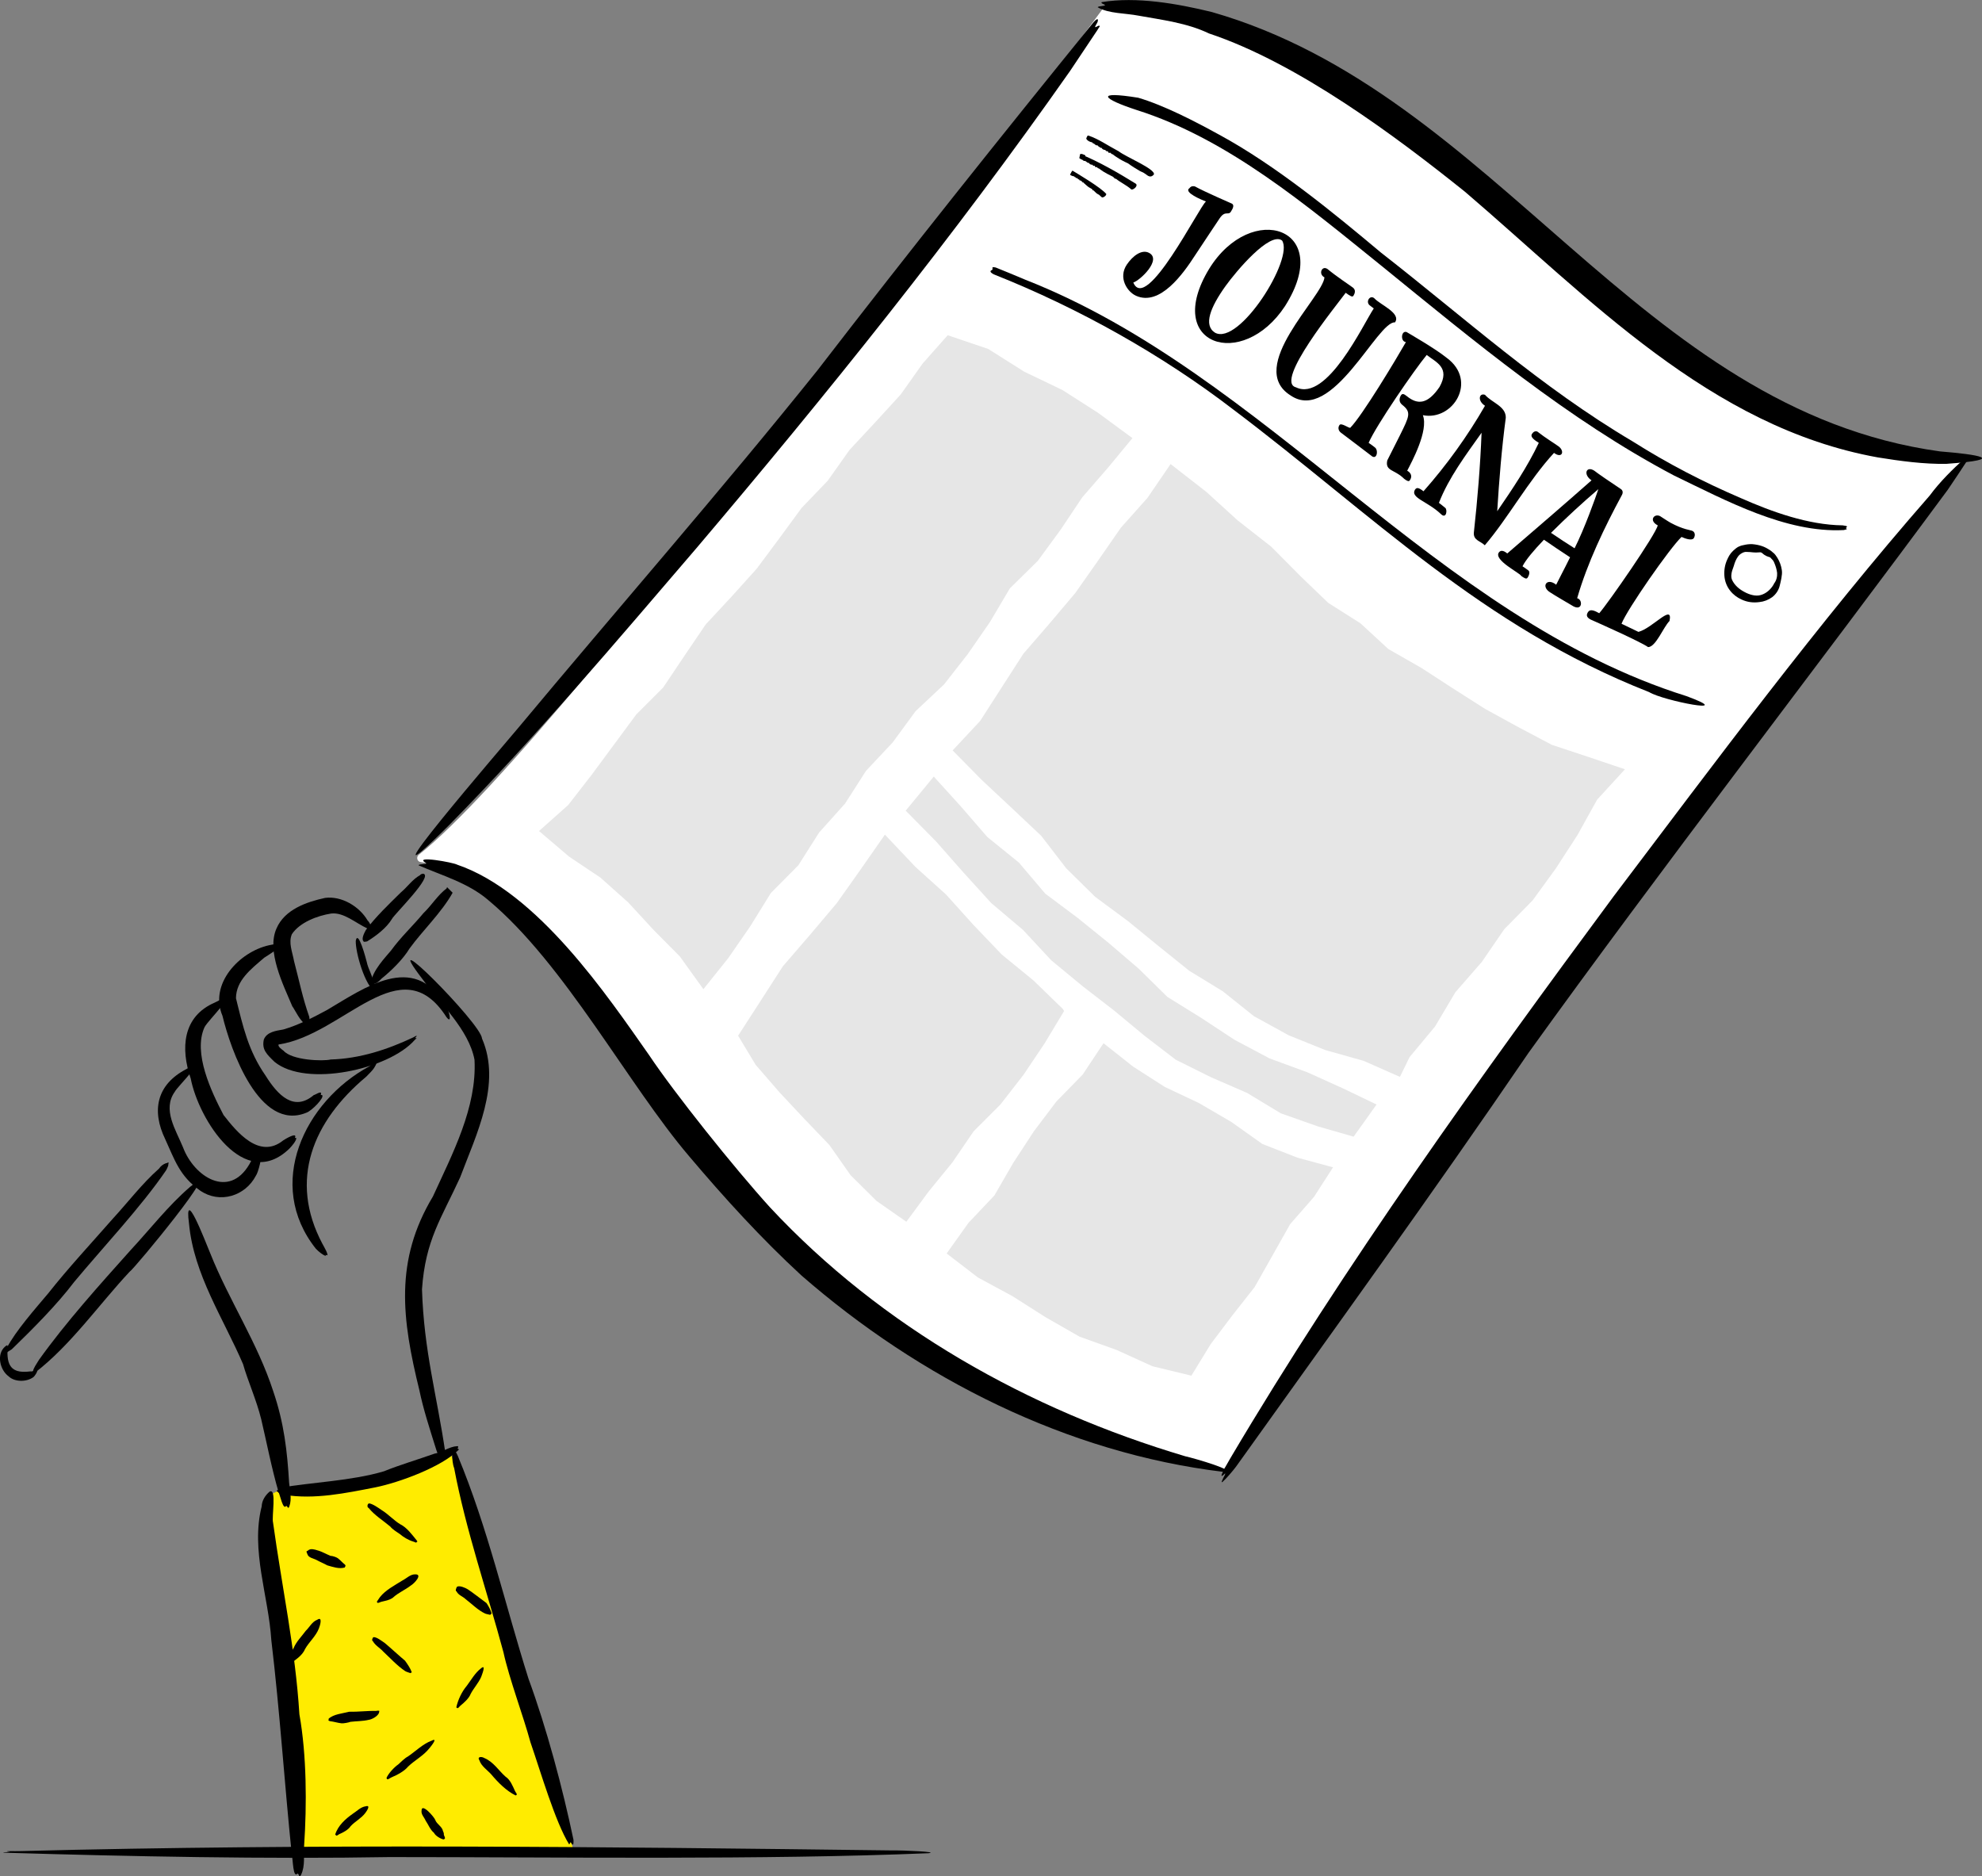 <?xml version="1.0" encoding="utf-8"?>
<!-- Generator: Adobe Illustrator 27.8.0, SVG Export Plug-In . SVG Version: 6.00 Build 0)  -->
<svg version="1.1" id="Layer_1" xmlns="http://www.w3.org/2000/svg" xmlns:xlink="http://www.w3.org/1999/xlink" x="0px" y="0px"
	 viewBox="0 0 924.8 875.3" style="enable-background:new 0 0 924.8 875.3;" xml:space="preserve">
<rect x="0" y="0" width="924.8" height="875.3" fill="#808080" stroke="none"/>
<style type="text/css">
	.st0{fill:#FFFFFF;}
	.st1{fill:#E6E6E6;}
	.st2{fill:#FFEC00;}
</style>
<path class="st0" d="M195.4,398.8c-1.3,1-0.8,3.2,0.9,3.4c13.4,2,52,12.1,80.7,61.5c35.3,60.8,127.1,194.7,293.9,221.9
	c0,0,124-181.6,163-233.1C773,401,918,213.2,918,213.2s-63.2,13-173-76.9S607.5,8,515.8,2.4C515.8,2.4,264.8,344,195.4,398.8z"/>
<g id="couleurs_x5F_textures">
	<g>
		<path class="st1" d="M495.9,470.7l-13.7-13.3l-14.8-12.1l-13.2-13.8l-12.8-14.2l-14.2-12.8l-14.3-15.1l-11.3,16.2l-11.2,15.8
			l-12.5,14.8l-12.6,14.6l-10.5,16.3l-10.4,16.1l8.2,13.6l11.1,12.8l11.6,12.4l11.7,12.2l9.9,14.1l12.1,12l13.9,9.7l10.4-14.1
			l11.1-13.6l9.9-14.5l12.5-12.5l10.8-13.9l9.8-14.6l9.1-15.1L495.9,470.7z M442.2,156.4l-11.7,13.2L420.3,184l-11.9,13l-12,12.9
			l-10.2,14.4L374,237l-10.4,14.2l-10.5,14.1l-11.8,13.1l-12,12.9l-9.9,14.6l-10,14.9l-12.5,12.5l-10.5,14.2l-10.5,14.2l-10.8,13.9
			l-13.6,12.1l14.1,12l14.5,9.7l13,11.6l11.8,12.8l12.3,12.4l11,15.3l11.6-14.5l10.3-14.9l9.6-15.5l12.8-12.9l9.7-15.3l12.1-13.5
			l9.8-15.3l12.4-13.2l10.7-14.6l13.3-12.5l11.1-14.2l10.3-14.9l9.3-15.7l13-12.8l10.7-14.6L505,232l11.9-13.7l11.5-13.9l-15.9-11.7
			L495.8,182l-17.9-8.6l-16.8-10.6L442.2,156.4z M441.7,584.8l14.6,11.2l16.1,8.7l15.4,9.8l15.9,9.1l17.3,6.2l16.7,7.6l18.2,4.4
			l9-14.7l10.1-13.4l10.4-13.2l8.3-14.7l8.3-14.7l11.1-12.7l8.9-13.8l-16.6-4.5l-16.4-6.4l-14.5-10.3l-15.1-8.8l-15.9-7.5l-14.8-9.5
			l-13.8-10.9l-9.7,14.6l-12.3,12.6l-10.5,13.9l-9.6,14.7l-8.8,15.2l-12.1,12.8L441.7,584.8z M435.7,362.3l-13.1,15.9l14.1,14.3
			l12.8,14.5l13,14.3l14.8,12.5l13.2,14.2l14.9,12.3l14.5,11.2l14.1,11.7l14.6,11.2l16.5,8.2l16.8,7.3l15.7,9.5l17.3,6.1l16.7,4.8
			l10.7-15l-15.4-7.4l-16.8-7.6l-17.7-6.5l-16.4-8.7l-15.5-10.2l-15.8-9.8L531.4,452l-14-12l-14.6-11.8l-15.1-11.3l-12.3-14.5
			l-14.7-11.9l-12.3-14.2L435.7,362.3z M607,269l-13.9-14l-15.6-12.2l-14.6-13.3l-16.7-13l-10.8,15.8L523,246.2l-10.6,15.3
			l-10.7,15.2l-12,14.2L477.5,305l-10.1,15.7l-10.1,15.7l-12.8,13.7l13.6,13.8l13.9,13l13.8,13l11.7,15.2l13.5,13.3l15.4,11.4
			l14.2,11.6l14.3,11.5l15.7,9.6l14.5,11.6l16.2,8.9l17.1,6.9l17.8,5l17,7.5l4.5-9.2l11.9-14.3l9.5-16l12.3-14.1l10.5-15.3
			l13.2-13.4l10.9-15l10.1-15.6l9.1-16.4l13-14.2l-17.2-5.8l-16.9-5.6l-15.7-8.3l-15.5-8.5l-14.9-9.5l-14.8-9.6l-15.4-8.8l-13-12
			l-15-9.5L607,269z"/>
	</g>
	<path d="M828.8,261c-0.1-0.4-0.2-0.9-0.4-1.4s-0.4-0.8-0.7-1.2c-0.5-0.8-1.3-1.4-2.1-1.9c-0.5-0.3-1.4-0.9-2.6-1.4
		c-1.2-0.5-2.7-0.9-4.2-1.1c-3-0.5-5.9,0.5-6.5,0.6c-0.3,0.1-0.7,0.3-1.2,0.5c-0.4,0.2-0.8,0.5-1.2,0.8c-0.8,0.6-1.6,1.4-2.2,2.1
		c-1.2,1.5-1.7,3-1.8,3.1c-1.1,2.4-1.5,5-1.3,7.6c0.2,2.5,1.1,4.9,2.7,6.9c1.4,1.8,3.3,3.2,5.3,4.1c1.3,0.6,2.6,1,4,1.2
		s2.8,0.2,4.3,0c2.1-0.2,4.2-1,6-2.3c1.7-1.3,3-3.2,3.5-5.3c0.3-1.2,0.6-2.4,0.8-3.6s0.4-2.5,0.2-3.7c-0.3-2.1-1-4-2.1-5.8
		c-0.3-0.4-0.6-0.9-0.9-1.3c-0.3-0.4-0.7-0.8-1.1-1.1c-0.8-0.7-1.6-1.3-2.6-1.7c-0.2-0.1-0.3-0.1-0.6-0.1c-0.2,0-0.4,0.2-0.6,0.3
		c0,0.2-0.1,0.6-0.1,0.7c1.1,1.2,1.8,2.4,2.9,3.4c0.6,0.6,1.2,1.2,1.5,2c0.7,1.6,1.2,3.2,1.4,4.9c0.1,1.7-0.3,3.5-1.4,4.9
		c-0.1,0.2-0.2,0.4-0.3,0.6c-1.3,2.2-3.4,4.1-5.9,4.8c-1.3,0.4-2.7,0.3-4,0s-2.5-0.8-3.6-1.4c-2.5-1.3-4.6-3.1-5.8-5.6
		c-0.6-1.3-0.4-2.9,0-4.3c0.2-0.8,0.6-1.5,0.8-2.3c0.4-1.5,1-3,1.9-4.3c0.5-0.7,1.1-1.2,1.8-1.6s1.5-0.7,2.3-0.6c1,0,2,0.1,2.9,0.2
		s1.9,0.1,2.9,0c0.3,0,0.5,0,0.8,0c0.2,0.1,0.5,0.2,0.7,0.4c0.3,0.3,0.7,0.6,1,0.8c0.3,0.2,0.7,0.4,1.1,0.6c0.2,0.1,0.4,0.1,0.6,0.2
		c0.2,0.1,0.4,0.2,0.6,0.2c0.5,0.1,0.7,0.5,1.3,0.6C828.6,261.2,828.9,261.6,828.8,261z"/>
	<path class="st2" d="M138,864.2l-13.8-160.6c-0.4-4.3,2.9-8,7.2-8.1c15.7-0.5,51.9-3.2,78.9-17.7L268.2,865L138,864.2z"/>
</g>
<g id="traits">
	<path d="M197.2,456.9c-22.2-28.9,27.4,20.7,27.7,27.6c9.2,21.2-2.7,44.8-10.2,64.8c-8.8,19.2-16.2,29.2-17.8,52.2
		c0.9,28.9,6.9,49.1,10.9,76.3c0,0.8,0.1,4.2-1.2,2.1c-0.8-1.7-0.8-0.2-1.1,0.1c-1,0.4-1.3-2.3-1.9-3.5c-3.2-10.2-6.1-19.1-7.9-27.8
		c-8.2-33.4-11.7-60.5,6.3-90.5c9.1-19.9,20.6-41.6,19.4-63.8C218.7,480.2,205.3,468.2,197.2,456.9z"/>
	<path d="M88.2,570.9c-2.4-17.8,7.2,7.3,9.9,13.8c8.8,22.1,22,41.6,29.4,64.4c5.1,15,6.5,27.9,7.4,42.6c0.3,3.6,1.4,7.5,0.1,11.1
		c-0.6,1.7-0.9-0.4-1.5-0.2c-1.4,2.1-2.8-5-3.5-6.4c-3.3-11.3-5.8-24.3-8.1-34c-2.2-9-6.3-18-8.5-25.8
		C104.2,615,90.4,594.6,88.2,570.9z"/>
	<path d="M172.3,497.5c0.8-0.8,4.5-3.1,3.8-2.2c-1.5,3.1-1.6,3.4-5.2,7c-24.8,20.7-36.4,48.1-20.4,78.1c0.5,0.9,3.3,5.7,1.9,5.2
		c-0.6-0.5-0.4,0.1-0.4,0.3c-1-0.1-3.4-2-4.6-3.3C123.5,552.6,142,513.9,172.3,497.5z"/>
	<path d="M207.4,468.4c1.9,1.6,4,10.2,0.9,6.1c-21.3-33.2-47.7,8.2-78.3,12.8c-0.5,0.9,1.6,2.4,2.3,2.9c3.9,4.5,18.4,5,22,4.1
		c13.6-0.4,26.4-4.6,38.5-10.3l0.9-0.5c1.1-0.6,0.7,0,0.4,0.3c-1.4,1.3,1.4-0.3-0.3,1.1c-0.1,0.1-0.2,0.2-0.3,0.3
		c-12.1,13.8-50.8,22.2-65.4,10.2c-3.7-3.6-6-5.7-5-10.4c1.4-3.6,5.7-4.1,9.1-4.7c7.2-2.1,13.9-5.6,20.4-9.1
		C170.2,460.8,192.9,444.3,207.4,468.4z"/>
	<path d="M171.5,429.4c1.3,1.1,3.2,5.8-0.2,3.7c-5.3-2.4-10.9-7.6-16.8-6.9c-6.4,1-14.6,4.1-18.3,9.6c-1.7,4,0.2,8.2,1,12.6
		c2.6,9.9,3.9,16.8,7.1,26c0.1,0.8,0.5,3.5-0.8,3c-0.5-0.5-0.6,0.1-0.7,0.3c-2.3-0.2-5.5-7.2-6.4-8.2c-4.3-10.2-12.1-25.7-7.4-36.3
		c3.8-8.9,14-12.4,22.7-14.3C159.4,417.9,167.7,422.9,171.5,429.4z"/>
	<path d="M125.5,441c10.2-2.2,3.5,2.2-2.2,5.8c-6.3,5.4-13.1,10.6-13.2,18.9c3.2,12.9,5.7,24.5,13.8,36.1
		c5.8,9.3,13.3,16.9,22.5,9.1c0.7-0.1,3.7-2.2,3.4-0.6c-0.4,0.8,0.3,0.5,0.5,0.6c1.3,1.1-4.9,7.4-7.3,8.2
		c-22,9.1-35.4-29.4-39.2-45.2C97.5,459.1,111.6,444.1,125.5,441z"/>
	<path d="M100.3,467.7c12.7-6.8-3.3,8.2-4.9,11.6c-5.4,12,3.2,30,8.9,40.9c6.1,7.8,16.7,20.9,27.9,11.8c0.8-0.5,5.8-3.6,5.6-1.7
		c-0.5,0.7,0.2,0.5,0.4,0.6c0.3,1.1-2.1,3.9-3.2,5c-21,20.3-42.3-13.6-46-32.7C84.2,489.2,85.1,474.2,100.3,467.7z"/>
	<path d="M86.9,498.8c11.7-7.3-4.4,8.4-5.3,10.5c-6,8.3,0.5,17.9,3.8,26c5.1,13.6,21.4,24.3,31,7.8c0.5-1,4.1-7.8,4.8-6.4
		c-0.1,0.8,0.3,0.3,0.4,0.2c1.1,2.2-1.2,10.4-2.2,11.6c-4.9,9.5-16.9,13.3-26.1,6.9c-9.5-6.7-11.8-14.3-16.2-23.9
		C70.6,518.1,73.1,506,86.9,498.8z"/>
	<path d="M132.7,697.4c-0.8,0.1-1.5,0-2.1-0.3c0,0.1,0-0.1,0-0.1c-2.1-2.3-2-0.6,0.1-2.8c0,0,0-0.2,0-0.1c15-2.6,33.4-3.2,48.5-7.7
		c6.8-2.8,16.5-5.7,23.5-8.2c3.7-0.6,6.8-3.3,10.6-3.5c0.4-0.1,0.7,0.3,0.4,0.7c-0.6,0.6,0.4,0.4,0.4,0.9
		c-7.9,8.1-28,15.4-38.9,17.6C161.4,696.6,146.7,699.7,132.7,697.4z"/>
	<path d="M211.9,684.9c-1.2-2.7-1.7-13.3,1.7-5.7c14.1,33.9,22,69.2,33,104c8.5,23.2,15.9,50.9,21,75.2c0,0.6,0.2,3.3-0.9,1.7
		c-0.9-1.5-0.5,0.4-1.2,0.3c-6.5-10.6-13.2-33.7-18-47.6c-3.3-12.2-9.9-29.6-12.6-42C227.2,742.2,217.4,714,211.9,684.9z"/>
	<path d="M122.1,702.8c0.1-2.8,1.7-5.2,3.7-6.9c3.4-1.8,0.9,11.8,1.6,14.4c4.2,30.4,10.4,58.9,12.3,89.5c3.4,19,3.5,42.2,2.2,61.3
		c-0.3,4.4,0.6,9.4-1.4,13.5c-1,2-1-0.7-1.7-0.5c-2.1,2.4-2.1-6.6-2.6-8.4c-3.5-33.9-5.6-67-9.6-100.5
		C125.3,744.6,116.9,723.3,122.1,702.8z"/>
	<path d="M416.2,863.3c5.4-0.1,22.4,0.7,17,1.3c-76.3,3.2-173.2,1.8-251.5,1.8c-56.6,1-121.5-0.3-178.4-2c-3.2-0.1-1.4-0.3-0.3-0.3
		c3.2-0.1,0.6-0.2,0.3-0.3c-0.3-0.3,2.6-0.1,6.6-0.2C146.7,860.1,280.3,861.6,416.2,863.3z"/>
	<path d="M88.6,553.8c17.5-14.6-25.8,38.1-28.2,39.6c-14.4,15.4-27.3,34.1-44.2,47.1c-0.8,0.5-0.6,0-0.5-0.3
		c0.5-0.8-0.2-0.4-0.3-0.4c0.2-1.6,1.7-3.5,2.8-5.4c12.6-17.6,28.2-34.9,42.6-51C70,573.5,78.4,562.6,88.6,553.8z"/>
	<path d="M74.2,545.2c0.8-1.2,1.9-2,3.2-2.5c0.4,0,0.6-0.1,0.9-0.3c0.7-0.6,0.1,1.1,0.2,1.4c-0.3,0.8-0.6,1.5-1,2.2
		c-11.5,16.9-29.6,36.1-42.9,52.1c-8.1,10.7-19.5,22.1-29.1,31.4c-0.6,0.4-1.3,0.8-1.9,1.2L3,631.2c-0.7,0.6-0.6,0-0.4-0.2
		c0.5-0.7-0.1-0.3-0.2-0.3c-0.3,0,0-0.2,0.1-0.5c0.2-0.4,0.4-0.8,0.6-1.2c4.1-8,13.6-18.7,19.4-25.6c9.3-11.8,20.3-23.6,30.2-34.9
		C59.7,560.9,66.3,552.2,74.2,545.2z"/>
	<path d="M2.3,628.3c1.7-1.6,1.4,0.1,1.2,1.8c-0.3,8.1,2.9,10.7,10.7,9.7c1,0.2,1.8-0.5,2.8-0.8c0.4-0.1,0,0.4,0.4,0.4
		c0,0.8-1.1,2.4-1.7,3c-3.3,2.5-8.9,2.4-11.7-0.3C-0.1,639.1-1.7,631.8,2.3,628.3z"/>
	<path d="M209.5,416.7c-0.3,0.4-2.9,1.3-2.5,0.7c0.5-1.2,1.2-2.2,1.6-3.5l2.6,2.6c-5.2,9.3-13.9,17.5-20.1,26c-3,5-8.5,10.4-13,14
		c-0.8,0.9-3.5,3.5-4.4,2.2c0.2-0.5-0.4-0.2-0.6-0.5c0.9-5.5,6.3-11.1,9.4-14.8c4.4-6.1,10.3-11.6,15.1-17.4
		c3.8-3.6,6.6-8.4,10.9-11.6l2.3,2.2C210.4,416.6,209.8,416.5,209.5,416.7z"/>
	<path d="M196,408.3c0.3-0.5,0.9-0.6,1.4-0.7c5.2,0.8-13.5,19-14.5,21.1c-2.6,4.3-7.4,7.9-11.6,10.5c-0.4,0-1.7,0.5-1.7-0.1
		c-1.1-1.1,0.4-3.9,1.1-5.2c4.5-6.1,10.9-12.2,16.4-17.6C190.1,413.8,192.5,410.2,196,408.3z"/>
	<path d="M166,438.9c1.1-5.5,4.8,8.6,5.1,9.8c0.7,3.5,2.9,6.8,3.5,10.4c0.1,1.1,0.6,2.2,0.7,3.4c0,0.2-0.2,0.2-0.2,0.1
		C170.4,460.3,165.8,444.3,166,438.9z"/>
	<path d="M553,679.4c4.5,1,25.1,7,17.9,7.3c-73-8.8-141.8-43.6-196.9-91.6c-18.7-17.2-36-36.2-52.4-55.6
		c-28.4-33.3-58.1-89.8-93.7-119.5c-9.5-8.2-22-11.6-32.6-16.3c0.2-0.8,4.5-0.3,3.4-1.1c-6.2-3.7,13-0.2,14.6,0.8
		c37.6,12.8,70.2,61.3,89.6,88.9c11.8,17.7,39.7,52.6,56.4,71C411.4,619.2,480,657.7,553,679.4z"/>
	<path d="M209.7,384.8c-47.4,47.3,26.7-38.7,32.1-45.2c46-55.2,94.7-110.8,139.6-166.8c43.4-56.3,85.4-108.9,128.9-162.5
		c2.5-2.8,2.2-0.5,1.5,0.6c-2,3.2,0.3,1.1,0.9,1.1c1.1,0,0,0.7-0.7,2.1c-3.9,5.9-7.9,11.8-12.7,19c-54.1,77.1-114,151.5-174.4,222.7
		C288,298.8,249.5,344.4,209.7,384.8z"/>
	<path d="M905.2,210.6c17.3,1.4,32.4,3.7,3,5.8c-10.4,0.2-21.5-1.3-32-3C797.9,199.3,741.5,139,683.6,89.5
		c-31.8-25.5-77.8-60-119.5-73.9c-10.2-4.9-21.8-6.3-32.9-8.3c-6.1-1.2-13.9-0.9-19-3.9c0.1-0.7,4.3-0.5,3.2-1.2
		c-0.5-0.4-1.7-0.5-1.4-1.2c16.3-2.7,35.4,0.7,51.4,4.6C698.6,43.7,764.1,191.1,905.2,210.6z"/>
	<path d="M900.4,231.2c4.8-6.5,10.8-12.4,16.6-17.6c1.7-1.5,2.1-0.7,0.7,1.6c-2.9,4.4-5.8,8.8-8.8,13.2
		c-60.2,81.6-135,178.4-195.7,262.8c-45.8,67.1-90.7,129-136.5,193.1c-1.6,2.1-4.4,5.4-6.2,7c-1.1,0.9,0.1-1.2,0.3-1.8
		c1.1-1.9,1-2.2,0.7-2c-4.4,4.4,2-6,2.6-7.2c53.4-90.2,117-178.6,178.8-262.1C800.3,355.6,848.5,290.5,900.4,231.2z"/>
	<path d="M172,703.5c-0.8-0.1-0.7-2.1,0.3-2.1c1.6,0.2,4.3,2.1,5.9,3.2c2.8,1.7,5.8,4.9,8.5,6.5c3.1,1.5,5.5,4.8,7.6,7.4
		c0.2,0.2,0.7,0.9,0.2,0.9c-0.2-0.1-0.2,0.1-0.2,0.2c-0.1,0.3-0.7-0.2-1.5-0.4c-2.3-0.7-4.6-2.1-6.1-3.4c-1.3-0.9-3.6-2.3-4.6-3.6
		C178.8,709.4,174.8,707,172,703.5z"/>
	<path d="M143.4,725c-0.2-0.3-0.3-0.9-0.4-1.1c0-0.3,0.6-0.3,0.8-0.6c1.1-1,3.1-0.4,4.3,0c2,0.5,4.4,1.9,6.2,2.6
		c0.6-0.1,2.7,0.6,3.2,1c1.3,0.9,2.2,2.1,3.4,3c0.2,0.2,0.5,0.7,0.2,0.9c-0.2,0.1-0.1,0.3-0.2,0.5c-2.7,0.8-5.7-0.3-8.2-1
		c-1.6-0.9-3.4-1.6-5-2.5C146.2,727,143.9,726.8,143.4,725z"/>
	<path d="M193.6,734.5c3.9-0.2-0.3,4.3-1.9,5.2c-2.7,2.1-5.8,3.3-8.4,5.7c-1.9,1.3-3.5,1.4-5.4,1.9c-0.5,0.1-1.7,0.9-1.9,0.3
		c0.1-0.2-0.2-0.2-0.2-0.3c0.1-0.1,1.4-2,1.5-2.2c2.6-3.3,6.9-5.5,10.4-7.7C189.7,736.4,191.4,734.5,193.6,734.5z"/>
	<path d="M174,765.7c-0.7-0.3-0.2-1.7,0.3-1.9c1.5-0.1,3.8,1.8,5.2,2.7c3.1,2.6,6.4,5.7,9.5,8.3c1.2,1.7,2.4,3.4,3.1,5.3
		c0.1,0.2-0.1,0.3-0.2,0.2c-0.2-0.1-0.1,0.2-0.3,0.3c-0.1,0-2.5-0.8-2.6-1c-3.6-2.4-7-6.1-10.2-9.1
		C177.4,768.9,175.1,767.7,174,765.7z"/>
	<path d="M175.7,798.2c0.3-0.2,0.8,0,1.1-0.1c0.4,0.1,0,0.8,0,1.1c-0.6,1.5-3.2,3-4.9,3.2c-2.4,0.6-6,0.6-8.4,0.9
		c-0.6,0.3-3.3,0.8-4.1,0.7c-1.9-0.2-3.6-0.8-5.4-1c-0.3-0.1-1-0.3-0.7-0.7c0.2-0.1,0-0.3,0-0.4c2.3-2.2,6.6-2.5,9.6-3.3
		C167.1,798.7,171.6,798.1,175.7,798.2z"/>
	<path d="M201.4,812.1c3.1-1.6-0.1,2.4-1.1,3.6c-2.8,3.5-6.8,5.5-9.9,8.5c-1.8,2.2-5.1,3.9-7.7,5c-0.6,0.2-1.9,1.4-2.2,0.7
		c0.1-0.2-0.1-0.2-0.2-0.3c0.8-2.1,3.7-5.2,5.5-6.4c1.2-1.1,3.1-3,4.5-3.7C194,817,197.3,813.6,201.4,812.1z"/>
	<path d="M223.7,821.3c-1.2-1.8,1-1.9,2.3-1.1c4.3,1.8,6.6,5.8,9.9,8.7c2.2,1.4,3.4,4.5,4.4,6.7c0.2,0.5,1.3,1.6,0.6,1.9
		c-0.2-0.1-0.2,0.1-0.2,0.2c-4.5-2.2-8.3-6.1-11.5-9.9C227.3,825.7,224.6,824,223.7,821.3z"/>
	<path d="M196.7,844.7c0-3.8,6,3.1,6.4,4.4c0.7,2,3.2,3,3.6,5.2c0.2,0.4,0.4,0.9,0.4,1.3c-0.1,0.8,0.6,1.3,0.5,2.1
		c-0.1,0.4-0.4,0.2-0.6,0.5c-1.6-0.4-3.8-1.7-4.5-3.1c-1.8-1.5-2.6-3.8-3.9-5.7C198,847.9,196.4,846.5,196.7,844.7z"/>
	<path d="M170.7,842.7c2.5-0.7,0.3,2.4-0.3,3.2c-1.9,2.5-4.8,3.9-6.8,6.1c-1.1,1.7-3.6,3-5.3,3.7c-0.4,0.2-1.3,1.1-1.6,0.5
		c0.1-0.2-0.2-0.1-0.3-0.3c1.3-4.2,4.8-7.3,8.2-9.7C166.5,845,168.3,843,170.7,842.7z"/>
	<path d="M224.5,778.3c2.5-2.1,0.3,3.2,0,4.1c-1.3,2.9-3.5,5.2-4.9,7.9c-0.8,2.1-3.1,4.1-4.8,5.5c-0.4,0.3-1.1,1.5-1.6,1
		c0-0.2-0.2-0.1-0.3-0.2c0.8-3.6,2.6-7.4,4.9-10.1C219.9,783.7,221.7,780.4,224.5,778.3z"/>
	<path d="M148,755.7c2.7-1.8,1.3,2.8,0.8,4c-1.4,3.7-4.6,6.3-6.5,9.7c-1.3,3.2-4.8,5.1-7.2,7.2c-1.7,0.2,1.2-6.9,1.9-7.7
		c1.3-3.1,3.8-5.5,5.7-8.1C144.4,759.2,145.6,756.6,148,755.7z"/>
	<path d="M213,742.4c-0.7,0.1-0.1-2,0.4-2.2c1.2-0.5,3.6,0.5,4.9,1.3c2.3,1.5,6.1,4.5,8.7,6.4c1,1.5,1.9,3.1,2.4,4.8
		c0,0.2-0.2,0.3-0.3,0.3c-0.2,0-0.2,0.3-0.3,0.4c-0.3-0.1-2-0.4-2.4-0.6c-3.3-1.5-6.2-4.5-9.1-6.7C216,744.8,213.8,744.2,213,742.4z
		"/>
	<path d="M859.8,245.1c2.6,0.3,2.1,0.7,1.7,1c-0.4,0.3,0,0.5,0.2,0.6c0.1,0.2,0,0.3-1.4,0.6c-27,1.4-54.8-13.7-79.3-25.5
		c-49.4-26.1-93.1-62.6-136.3-97.7C609.6,95.8,573,64.8,530.3,51.3c-15.9-5.2-19.7-9,0.8-5.7c12.2,3.6,26.6,11.1,37.7,17.2
		c26.6,14.4,53.8,36.8,75.5,55c39.5,30.8,74.6,62.8,117.6,88.2c16.1,10.2,32.9,18.9,50.4,26.4C826.8,238.8,843.7,244.9,859.8,245.1z
		"/>
	<path d="M463.7,128c-2.3-1.2-1.5-1.8-0.9-2c1-0.5-0.9-1.8,1.8-1.2c4.5,1.8,7.6,3.1,13.8,5.7C591.1,174.7,669.9,288.1,787,324.8
		c24.4,9-11.1,2.1-17.5-1.9c-78.2-30.7-129.3-83-194-131.8C542.3,165.6,503.3,143.7,463.7,128z"/>
	<path d="M506.9,64.8c-0.1-0.3,0.1-0.6,0.2-0.8c0.3-0.5,0.2-0.9,0.9-0.7c4.7,1.6,8.7,4.5,14,7.3c3.1,2.5,17.3,8.3,16.4,10.8
		c-1.1,1.3-2.2,1.2-3.6,0c-2-1.4-1.6-0.9-2.9-1.6c-1.4-0.8-4.3-2.6-5.6-3.6c-2-0.9-3.6-1.8-4.8-2.6c-0.8-0.5-1.6-1-2.3-1.6
		c-0.5,0-0.9-0.6-1.2-0.8c-0.4,0.3-1,0-1-0.4c0-0.6-0.5,0.1-1-0.5c-0.1-0.2-0.3-0.1-0.3-0.4c-0.5,0.2-0.8-0.2-1.2-0.3
		c-0.4-0.2-0.2-0.7-0.7-0.6c-0.5,0-0.8-0.6-1.2-0.6c-0.2-0.4-0.5-0.7-1-0.6c-0.6-0.1-0.9-0.9-1.6-0.9c-0.2-0.2-0.2-0.4-0.5-0.5
		C508.6,66.2,507.5,65.8,506.9,64.8z"/>
	<path d="M506.3,72.4c0.2,0.1,0.2,0.3,0.1,0.4c-0.1,0.2,0.1,0.3-0.1,0.4c-0.1,0-0.4,0.1-0.5,0.2c-0.6,0.3-1.2,0.3-1.9,0.4l0.4-1.8
		c8.1,3.2,18.1,9,25.5,13.6c1.6,0.9-0.9,3.1-1.9,2.8c-2.2-2-5-3.2-7.2-5c-0.7,0.1-0.8-0.6-1.5-1c-1.8-0.9-3.2-1.6-4.3-2.3
		c-0.6-0.4-1.3-0.9-1.9-1.3c-0.1-0.3-0.7-0.2-0.9-0.5c-0.1-0.1-0.2-0.3-0.3-0.4c-0.4,0.3-0.9,0-0.9-0.3c0-0.6-0.4,0.1-0.9-0.4
		c-0.1-0.2-0.3-0.1-0.3-0.4c-0.4,0.2-0.7-0.1-1.1-0.2c-0.4-0.2-0.2-0.6-0.7-0.6c-0.9-0.1-1.2-1.1-2-0.9c-0.6-0.1-0.8-0.8-1.4-0.7
		c-0.3-0.3-0.5-0.4-0.9-0.6l0.4-1.9C504.7,71.6,505.6,72.1,506.3,72.4z"/>
	<path d="M499.3,81.6c0.1-0.5,0.8-1.7,1.1-2c2,1.2,13.2,7.8,15.8,10.9c0,0.8-1.3,1.7-1.9,1.6c-0.5-0.1-1.6-1.6-1.9-1.4
		c-0.2-0.1,0-0.2-0.3-0.2c-0.2,0-1.8-1.6-1.9-1.7c-0.5,0.2-0.4-0.5-0.7-0.6c-1.1-0.6-1.9-1.1-2.4-1.6c-0.4-0.3-0.7-0.6-1-0.9
		c0-0.2-0.5-0.1-0.5-0.4c0-0.1-0.1-0.2-0.1-0.3c-0.3,0.3-0.6,0-0.5-0.2c0.1-0.5-0.3,0.1-0.5-0.3c0-0.2-0.2-0.1-0.1-0.3
		c-0.3,0.2-0.4-0.1-0.7-0.1c-0.2-0.1,0-0.5-0.3-0.4s-0.4-0.4-0.6-0.3c-0.1-0.2-0.2-0.5-0.5-0.3c-0.3,0-0.3-0.2-0.5-0.4
		c-0.2-0.2-0.3,0-0.4-0.1c0-0.3-0.4-0.4-0.6-0.4C500.1,82.1,499.6,81.7,499.3,81.6z"/>
	<g>
		<g>
			<path d="M574.3,98.8c-1.2,1.8-2.6-0.7-5.1,2.9c-1.3,2-6,8.9-11.7,17.6c-5.3,8.2-16.2,23.7-27.4,18.7c-4.1-1.8-8.5-8.4-4.3-14.6
				c2.8-4.1,6.9-7.1,10.2-5.5c6.4,3.1-4.1,13-7.2,13.9c6,14.5,30.7-35.3,33.9-37.8c-1.9-0.7-10.6-4.3-7.7-6.2
				c0.9-1.3,2.3-0.9,2.6-0.8c4.3,2.4,17,7.9,17.2,8C575.9,95.6,575.5,97,574.3,98.8z"/>
			<path d="M599.6,142.8c-19.9,30.3-57.1,18.3-35.4-17.4C583.9,93.5,622.8,106.2,599.6,142.8z M571.8,133.5
				c-7,9.8-10.4,18.2-4.9,21.7c11.3,6.3,37-34.6,31.3-43C592.5,107.9,576.9,126.4,571.8,133.5z"/>
			<path d="M650.9,150.4c-8.2-0.7-29.2,47.4-48.7,34.1c-21.1-13.2,15-45.9,15.8-55.1c-3-1.5-1.2-5.7,1.4-3.9
				c4.6,3.8,10.5,7.6,11.9,8.7s0.9,2.7,0.2,3.8c-0.5,0.7-1.4,0.2-3.6-1.4c-4,5.5-33.5,41.5-23.2,44.1c14.5,7,31.4-29.5,36.3-36.8
				c-0.7-0.5-1-0.8-1.7-1.3c-2.4-1.6-0.1-5.3,2-3.4C644,142.2,653.9,146.1,650.9,150.4z"/>
			<path d="M657.8,224.1c-0.4,0.7-1.3,0.3-2.6-0.7c-4.5-4.5-9-3.5-7.9-8.6c0.3-0.6,3.1-6.1,5.9-11.7c4.5-9.1,5.4-10.8,1-14.3
				c-1.6-1.3-1.3-3.1-0.5-4.4c0.6-0.8,1.2-0.8,2.7,0.4c5.1,4.2,9.8,3.8,15.3-4.3c5-9-1.5-11.4-6-14.9c-5.8,7-23.6,32.9-27.1,41
				c1,0.7,2.3,1.6,3,2.2c1.7,1.4,0.8,6.2-1.9,3.7c-1.2-1-13.1-9.9-14.1-10.7s-1.5-2.2-0.6-3.5c0.8-1.2,4.2,1.4,5,1.3
				c5.6-5.6,21.6-32.3,26-40c-2.7-0.3-2.2-5.5,0.3-4.7c0.8,0.5,13.4,7.7,18.8,12.1c14.5,10.7,2.9,29.5-11.2,26.7
				c2.8,7.2-5.3,22-7.3,25.9C658.4,220.6,659.1,222.3,657.8,224.1z"/>
			<path d="M725.1,211.3c-11.9,12.9-21.5,30.5-32.3,43.1c-2-2-5.4-2.3-5.1-5.9c1.7-15.5,3-31.1,3.6-46.6
				c-7.3,10.3-15.3,20.9-19.9,32.7c1.2,0.9,1.8,1.4,2.9,2.3c1.2,0.8,0.6,5.5-2,2.9c-6.2-5.9-14.3-7.5-12.1-11.3
				c0.8-1.2,1.7-1.1,4,0.7c10.8-12.2,20.6-25.8,28.7-39.9c-3.6-2.3-2.8-6.1,0-5.1c3.2,3.7,9.8,5.3,9.7,10.7c-1.9,14.2-3.1,29-4,43.6
				c7-10.2,14.1-20.7,19.4-31.9c-1.5-1-4.5-2.7-3-4.4c0.8-1.2,2-1.1,2.4-0.8c3.8,3,8.3,5.7,9.9,6.9
				C730.2,210.5,728.9,214.1,725.1,211.3z"/>
			<path d="M734.2,282.9c-1.5-0.9-9.1-5.3-11-6.6c-4.3-2.7-1.4-7,2.9-3.5c1-2.1,3.6-6.9,6.5-12.8c-4.9-3.2-7.4-4.9-12.2-8.2
				c-4.7,4.9-8.5,9.4-10,12.4c1.1,0.7,1.6,1.1,2.7,1.9c0.9,0.6,0.4,2.4-0.4,3.5c-0.5,0.7-1.5,0.1-2.9-0.9c-0.4-1.3-13.1-7.4-10.4-11
				c1.1-1.5,2.9-0.3,3.9,0.5c13.1-11.3,26.3-22.6,39.3-34.1c-4.1-2.8-2.4-6.9,1.3-4.5c1.2,1,7.9,5.6,12.3,8.5c1,0.6,1.2,1.7,0.6,2.8
				c-8.2,15.2-16.1,31.6-20.9,48.2C738.5,279.6,738.5,285.1,734.2,282.9z M734.7,255.8c4.7-9.3,9.8-23.7,11.1-27.6
				c-7.6,6.5-15,13.3-22.1,20.4C726.3,250.4,732.9,254.7,734.7,255.8z"/>
			<path d="M779,289.7c-2.9,2.9-6.4,12.2-10,12.2c-3.3-2.4-23.5-11.4-26.9-12.9c-2.2-1.2-1.8-2.4-1.1-3.5c1-1.5,3.1-0.6,5.2,0.6
				c4.3-4.9,26.5-36.9,27.3-41c-4.3-2.2-1.7-5.7,1.1-4.3c0.5,0.3,3.3,2.2,4.9,3.1c5.9,3.2,9.5,3.4,10.2,3.8c1.1,0.5,1.5,2,0.6,3.4
				c-0.8,1.2-3.8,0.3-5.7-0.6c-5.4,5.1-25.4,33.8-28,40.5c1.9,0.9,6.1,2.9,7.9,3.8C771.2,293,780.7,281.3,779,289.7z"/>
		</g>
	</g>
</g>
</svg>
